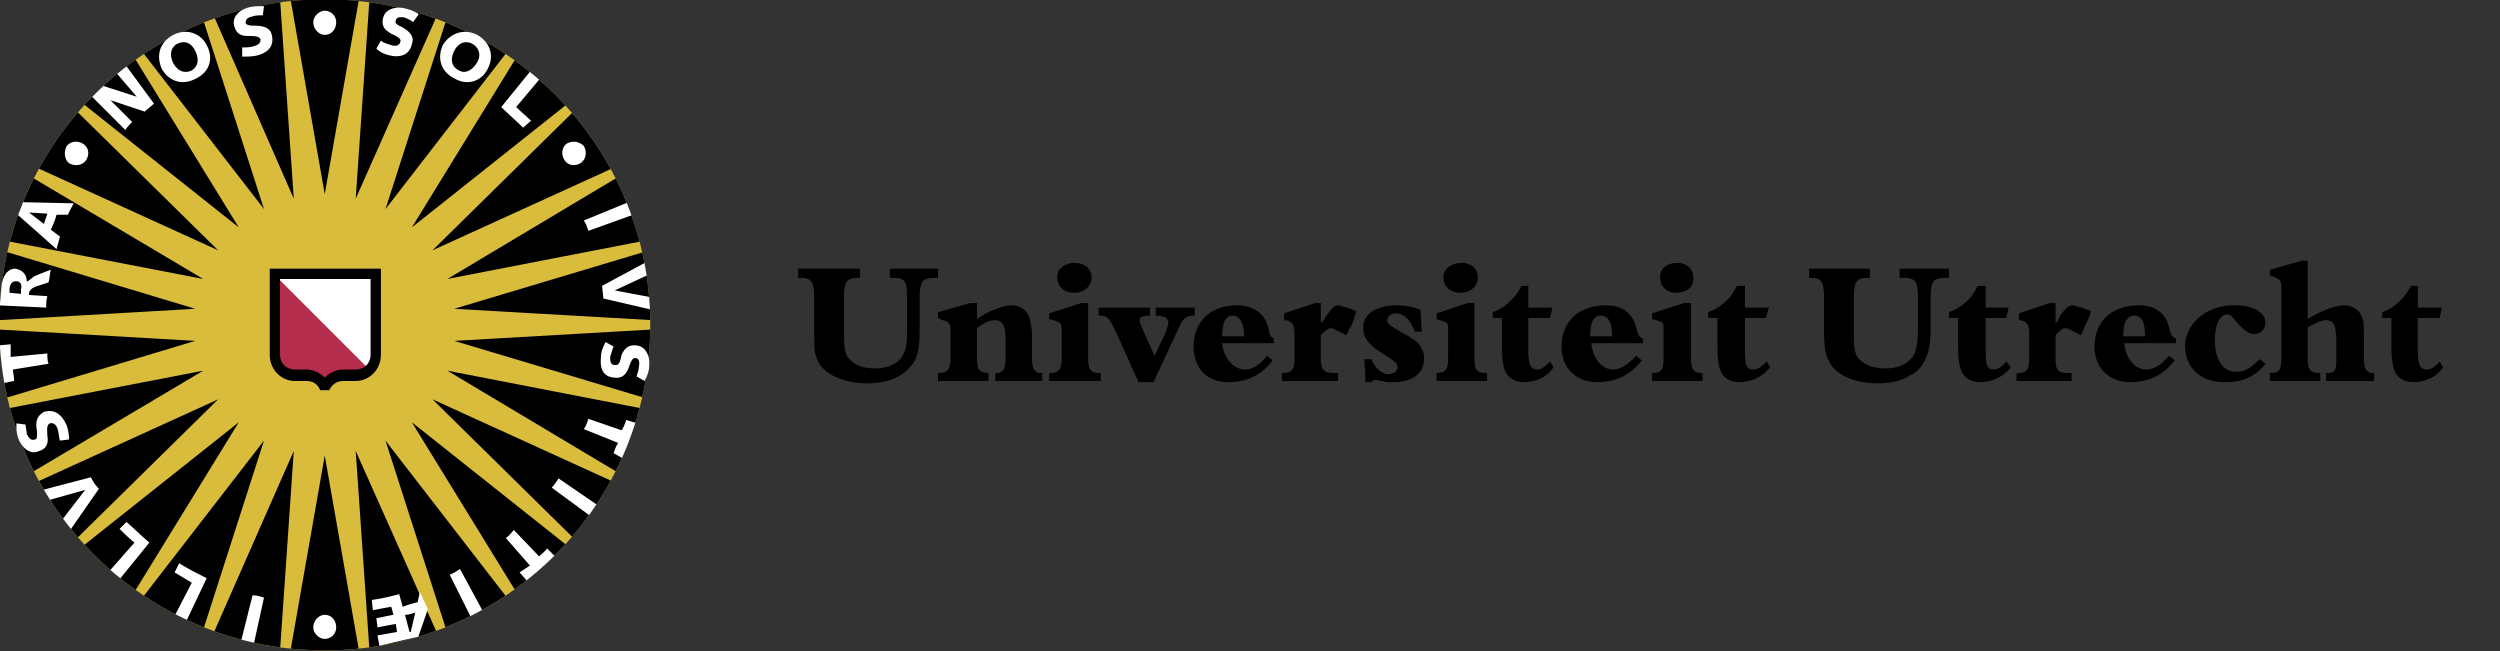 <svg viewBox="0 0 599 156" xmlns="http://www.w3.org/2000/svg"><rect x="0" y="0" width="599" height="156" fill="#333333" stroke="none"/><g fill="none"><path d="m77.808 155.83c43.119 0 77.996-34.88 77.996-77.999 0-43.121-34.88-77.999-77.996-77.999-43.118 0-77.999 34.881-77.999 78 0 43.118 34.88 77.999 78 77.999z" fill="#d9bc3b"/><path d="m69.693.248 8.118 46.274 8.116-46.274a79.076 79.076 0 0 0 -16.234 0zm18.777.307-3.245 47.062 19.15-43.156a77.902 77.902 0 0 0 -15.903-3.906zm18.262 4.807-14.365 44.73 28.753-37.159a77.524 77.524 0 0 0 -14.388-7.57zm16.57 9.08-24.62 40.042 36.788-29.213a78.8 78.8 0 0 0 -12.169-10.83zm13.758 12.638-33.435 32.896 42.709-19.464a77.962 77.962 0 0 0 -9.274-13.432zm10.447 15.683-40.314 24.08 46.045-8.939a77.43 77.43 0 0 0 -5.73-15.141zm6.37 17.74-45.034 13.482 46.946 2.698a78.234 78.234 0 0 0 -1.912-16.18zm1.915 18.47-46.946 2.702 45.03 13.48a78.637 78.637 0 0 0 1.916-16.181zm-2.554 18.78-46.042-8.936 40.311 24.077a77.552 77.552 0 0 0 5.731-15.142zm-6.904 17.391-42.709-19.464 33.435 32.9a78.41 78.41 0 0 0 9.274-13.436zm-10.87 15.239-36.784-29.207 24.616 40.033a77.868 77.868 0 0 0 12.168-10.826zm-14.35 12.34-28.75-37.153 14.366 44.721a77.201 77.201 0 0 0 14.384-7.568zm-16.637 8.432-19.251-43.112 3.245 47.055a77.783 77.783 0 0 0 16.006-3.943zm-18.55 4.253-8.116-46.267-8.118 46.267a79.07 79.07 0 0 0 8.118.423 79.01 79.01 0 0 0 8.116-.423zm-18.779-.313 3.246-47.055-19.02 43.2a77.254 77.254 0 0 0 15.774 3.855zm-18.262-4.804 14.366-44.72-28.75 37.152a77.298 77.298 0 0 0 14.384 7.568zm-16.378-8.942 24.703-40.173-36.943 29.335a78.606 78.606 0 0 0 12.24 10.838zm-13.827-12.622 33.586-33.047-42.928 19.561a78.334 78.334 0 0 0 9.342 13.486zm-10.569-15.833 40.588-24.077-46.318 8.935a77.351 77.351 0 0 0 5.73 15.142zm-6.352-17.661 45.015-13.558-46.95-2.714a78.447 78.447 0 0 0 1.935 16.272zm-1.935-18.531 46.949-2.717-45.015-13.561a78.506 78.506 0 0 0 -1.934 16.278zm2.554-18.798 46.32 8.939-40.59-24.083a77.655 77.655 0 0 0 -5.73 15.144zm6.96-17.489 42.928 19.561-33.589-33.043a78.171 78.171 0 0 0 -9.338 13.482zm10.93-15.27 36.941 29.339-24.706-40.18a78.3 78.3 0 0 0 -12.237 10.841zm14.23-12.215 28.753 37.16-14.366-44.73a78.09 78.09 0 0 0 -14.386 7.57zm16.979-8.547 18.916 43.237-3.246-47.065a77.578 77.578 0 0 0 -15.67 3.828z" fill="#000"/><path d="m126.945 17.227-6.841 8.42c1.646 1.645 3.57 3.295 5.217 4.944l1.921-1.65c-1.098-1.098-2.472-2.196-3.57-3.295l5.498-6.544a85.818 85.818 0 0 0 -2.225-1.875zm24.346 34.38-10.315 3.703c-.273-.823-.548-1.65-1.099-2.473l10.281-4.219c.398.986.777 1.982 1.133 2.99zm4.225 19.524-8.221-1.543 7.627-3.559a78.7 78.7 0 0 0 -.52-2.995l-10.13 5.455c0 .823.275 1.922.275 3.02l11.17 2.598a85.32 85.32 0 0 0 -.2-2.976zm-6.49 38.57-2.007-1.11c.276-.827.551-1.65 1.099-2.476l-8.238-3.296c.548-.826.823-1.643 1.099-2.47l7.965 2.746c.55-.827.823-1.643 1.099-2.47l2.184.654a78.198 78.198 0 0 1 -3.202 8.423zm-7.897 13.7-8.942-6.573c.551-.55 1.099-1.374 1.65-2.2l9.06 6.215a77.149 77.149 0 0 1 -1.768 2.557zm-14.966 15.648-1.665-1.9c.823-.55 1.649-1.095 2.472-1.643l-5.768-6.594c.826-.545 1.374-1.371 1.922-1.919l6.043 6.316c.551-.55 1.374-1.095 1.925-1.918l1.746 1.75a78.778 78.778 0 0 1 -6.675 5.908zm-13.461 8.566-4.958-9.915c.826-.275 1.65-.826 2.473-1.37l5.298 9.799a82.997 82.997 0 0 1 -2.813 1.486zm-12.466 4.939 2.29-6.613-1.92-4.119-.548 2.47c-1.099.275-2.198.55-3.571 1.101l-.827-3.023c-2.197.55-4.394 1.101-6.59 1.374l.274 2.469c1.46-.3 2.925-.576 4.395-.826l.55 1.925c-1.649.275-2.744.55-4.118.82l.275 2.2c1.46-.301 2.925-.576 4.394-.826l.276 1.924c-1.647.27-3.02.545-4.67.82l.45 2.476zm-2.103-1.12-1.099-4.12c.823 0 1.646-.275 2.473-.55l-1.099 4.67zm-40.28 1.818 2.654-10.607c1.099 0 1.922.276 2.745.551l-2.37 10.788a82.1 82.1 0 0 1 -3.029-.732zm-13.067-4.732 4.736-9.994c-2.197-1.101-4.394-2.194-6.591-3.57l-1.099 2.193 4.119 2.476-3.906 7.549c.904.466 1.818.91 2.741 1.346zm-15.942-9.96 6.944-8.55c-1.921-1.643-3.57-3.295-5.492-4.945l-1.646 1.65c1.098 1.101 2.197 2.194 3.57 3.295l-5.761 6.548c.779.682 1.574 1.349 2.385 2.003zm-18.328-21.253 11.267-2.952c.55 1.102 1.098 1.925 1.922 2.751l-6.686 9.621a76.235 76.235 0 0 1 -1.906-2.47l5.296-6.881-8.407 2.366a80.209 80.209 0 0 1 -1.486-2.435zm-10.547-34.574 2.588-.238v3.026l8.788-.826c0 .826 0 1.643.276 2.47l-8.513 1.373c0 .826.272 1.643.272 2.745l-2.328.47a78.966 78.966 0 0 1 -1.083-9.02zm.435-14.535c.331-2.075 1.414-3.828 3.251-3.828 1.647.273 2.748 1.371 2.748 3.02h.273c.275-.275.823-.547 1.374-1.098 1.098-.55 4.118-1.65 4.118-1.65-.275 1.1-.275 2.198-.55 3.02l-2.473.824c-1.099.275-1.922.823-2.197 1.65v.547l4.394.272c-.275 1.102-.275 1.922-.275 2.748l-11.114-.522.45-4.983zm1.88.842v1.102l2.745.272v-1.099c.273-.823 0-1.921-1.098-1.921-.823-.003-1.374.272-1.646 1.646zm3.246-20.587 12.134.262c-.548 1.099-1.098 1.922-1.37 2.745h-2.752c-.275 1.099-.823 2.473-1.37 3.571l2.197 1.65c-.273 1.098-.548 1.921-.824 3.02l-9.198-8.15zm1.421 2.463 3.571 2.744.823-2.472zm17.836-30.316 7.981 2.576-4.685-5.468a83.339 83.339 0 0 1 2.257-1.793l6.55 8.907c-.548.55-1.37 1.102-2.197 1.925l-8.237-2.745 5.217 5.217c-.551.551-1.099 1.099-1.646 1.922l-7.925-7.924a78.472 78.472 0 0 1 2.685-2.617zm66.48-10.88c.547.55 1.645.823 2.472 1.099.823.272 1.921.272 2.197-.824.275-.826-1.099-1.374-2.197-1.921-1.371-.827-2.473-1.647-1.922-3.847.55-2.197 3.296-2.748 5.217-2.197a9.22 9.22 0 0 1 3.296 1.37l-1.371 1.922c-.55-.548-1.374-.823-1.922-1.099-1.374-.275-2.197 0-2.197.823-.275.273 0 .823 1.374 1.374 2.473 1.371 3.02 2.745 2.473 4.119-.548 2.745-3.02 3.296-5.218 2.745-1.373-.276-2.472-.823-3.295-1.646l1.092-1.919zm23.068-1.374c3.296 1.922 4.12 5.217 2.473 8.237-1.374 2.745-4.67 4.12-7.962 2.198-3.296-1.647-4.119-4.942-2.748-7.962 1.646-2.748 4.942-4.122 8.237-2.473zm-4.394 8.513c1.374.823 3.02.272 4.394-1.925 1.099-1.922.276-3.57-1.098-4.394-1.374-.823-3.296-.548-4.394 1.65-1.099 2.196-.548 3.846 1.098 4.669zm37.078 66.188c-.275.55-.547 1.649-.823 2.475 0 .82 0 1.919 1.099 1.919 1.098.275 1.37-1.102 1.646-2.47.55-1.101 1.374-2.475 3.57-2.2 2.473.276 3.297 3.027 3.021 4.945 0 1.374-.548 2.47-1.098 3.571l-1.922-1.102c.275-.82.55-1.643.55-2.193.276-1.374 0-2.194-.822-2.194-.551 0-.823.275-1.374 1.643-.823 2.744-2.197 3.295-3.847 3.02-2.745-.276-3.295-2.47-3.02-4.939 0-1.374.55-2.475 1.099-3.57zm-132.654 22.523c-.272-.826-.272-1.925-.547-2.75-.276-.827-.823-1.644-1.922-1.372-.826.545-.55 1.644-.55 3.02.275 1.375 0 3.02-1.922 3.572-2.198 1.101-4.12-.827-4.942-2.745-.551-1.374-.551-2.476-.551-3.847l2.197.276c0 .544.275 1.643.275 2.194.548 1.374 1.371 1.65 1.922 1.374.548 0 .548-.551.548-1.925-.548-2.745.272-3.847 1.646-4.67 2.745-.82 4.394.827 5.493 3.296.275.826.547 2.2.547 3.302zm27.192-97.225c3.295-1.65 6.59-.275 7.965 2.473 1.646 3.02.823 6.315-2.473 7.962-3.57 1.921-6.591.55-8.24-2.198-1.371-3.02-.823-6.312 2.748-8.237zm4.394 8.513c1.37-.823 1.921-2.473.823-4.67-1.099-2.197-2.745-2.472-4.394-1.649-1.371.823-1.922 2.472-.823 4.67 1.098 1.924 2.744 2.475 4.394 1.649zm12.084-5.493c.823 0 1.921 0 2.744-.275.824-.272 1.65-.548 1.65-1.646-.276-.824-1.65-.824-3.024-.824-1.37 0-2.744-.272-3.295-2.472s1.37-3.846 3.57-4.394c1.1-.276 2.198-.276 3.572-.276l-.272 2.197c-.824 0-1.922 0-2.473.276-1.374.275-1.65.823-1.65 1.646.276.276.548.551 1.922.551 3.02 0 4.12.823 4.395 2.472.55 2.745-1.371 4.12-3.571 4.67-1.099.275-2.473.275-3.572.275v-2.2zm19.773-3.02c1.647 0 2.745-1.374 2.745-3.023a2.754 2.754 0 0 0 -2.745-2.745c-1.374 0-2.744 1.37-2.744 2.745 0 1.65 1.37 3.023 2.744 3.023zm57.4 29.936c.826 1.37 2.472 1.646 3.846.823s1.65-2.745.826-4.119a3.33 3.33 0 0 0 -4.118-.547c-1.102.823-1.377 2.469-.554 3.843zm-57.4 109.034c1.647 0 2.745 1.37 2.745 3.02a2.754 2.754 0 0 1 -2.745 2.745c-1.374 0-2.744-1.374-2.744-2.745 0-1.65 1.37-3.02 2.744-3.02zm-57.124-109.035c.823-1.374.548-3.02-.823-3.846-1.37-.827-3.02-.548-3.846.547-.823 1.374-.551 3.296.547 4.119 1.374.83 3.3.554 4.122-.82z" fill="#fff"/><path d="m88.521 88.541a4.538 4.538 0 0 1 -3.295 1.374h-3.02c-1.65 0-3.024.82-3.847 1.919h-1.098a4.792 4.792 0 0 0 -3.847-1.919h-2.744c-2.744 0-4.945-2.2-4.945-4.67v-19.5l22.796 22.795z" fill="#b52d4c"/><path d="m65.724 65.744h24.168v19.502c0 1.095-.548 2.47-1.37 3.295l-22.799-22.797z" fill="#fff"/><path d="m91.266 84.97c0 3.571-2.745 6.316-6.043 6.316h-3.02a3.568 3.568 0 0 0 -3.296 2.2h-2.197c-.548-1.374-1.646-2.2-3.296-2.2h-2.744c-3.295 0-6.043-2.745-6.043-6.316v-20.6h26.64v20.6zm-2.472-18.127h-21.699v18.127c0 2.194 1.65 3.571 3.571 3.571h2.745c1.65 0 3.296.827 4.394 1.919 1.099-1.096 2.745-1.919 4.394-1.919h3.02c1.922 0 3.572-1.374 3.572-3.57v-18.129h.003zm135.95-2.47v2.198h-.552c-3.295 0-3.846.823-3.846 5.217v6.863c0 4.12-.276 6.595-1.646 8.516-.827 1.102-1.922 2.2-3.02 2.751-2.198 1.371-4.67 1.919-7.966 1.919-5.217 0-9.887-1.919-11.536-4.945-1.099-2.194-1.099-3.02-1.099-9.06v-6.044c0-4.394-.547-5.217-3.57-5.217h-.276v-2.197h14.832v2.197h-.276c-3.02 0-3.57.823-3.57 5.217v7.69c0 4.67.275 5.77 1.921 7.139 1.374 1.101 3.02 1.649 5.493 1.649 3.295 0 6.043-1.374 6.866-3.571.824-1.374.824-3.296.824-7.414v-5.493c0-4.394-.273-5.217-3.572-5.217h-.547v-2.197h11.54zm9.335 12.081c1.099-.823 1.646-1.098 2.745-1.649 2.472-1.099 4.119-1.646 5.768-1.646 1.922 0 3.571 1.374 4.119 3.02.275 1.374.55 2.197.55 4.945v4.67c0 2.469.548 3.57 2.198 3.57h.275v1.919h-11.26v-1.919h.275c1.646 0 2.197-1.101 2.197-3.57v-4.67c0-3.023-.823-4.394-2.473-4.394-1.374 0-2.472.55-4.118 1.646l-.273.272v7.145c0 2.745.548 3.571 2.745 3.571v1.919h-12.084v-1.919h.272c1.922 0 2.745-.826 2.745-3.57v-6.595c0-1.643-.548-2.194-1.921-2.47l-1.099-.55v-1.374l7.69-2.197h1.646v3.846zm26.64 9.343c0 2.744.551 3.57 2.748 3.57h.273v1.92h-12.36v-1.92h.276c1.921 0 2.744-.826 2.744-3.57v-7.147c-.275-1.37-.275-1.37-1.921-1.918l-1.099-.276v-1.376l7.69-2.472h1.646v13.189zm-3.295-15.658c-2.473 0-4.119-1.374-4.119-3.847 0-1.922 1.922-3.296 4.119-3.296 2.472 0 4.119 1.374 4.119 3.572v.275c-.273 1.922-1.922 3.296-4.12 3.296zm28.837 5.492c-2.197 0-2.748.548-4.119 3.568l-5.768 12.36h-3.57l-5.218-11.537c-1.922-4.118-2.197-4.394-4.394-4.394v-1.922h12.36v1.922c-1.65 0-2.473.276-2.473 1.099 0 .275 0 .55.272 1.101l.548 1.371 2.748 6.047 2.472-5.22c.548-1.375.823-2.195.823-2.745 0-1.102-1.098-1.65-2.745-1.65h-.272v-1.921h9.336zm18.672 10.71c-2.745 3.577-6.04 5.22-10.707 5.22-4.945 0-8.24-3.295-8.24-8.515 0-6.04 4.119-9.887 10.437-9.887 3.847 0 6.589 1.921 7.415 5.217l.275 1.099c0 .826.545 1.373 1.096 1.649v1.102h-12.357c.273 3.57 2.748 6.315 5.493 6.315 1.65 0 3.571-1.101 5.22-3.295zm-6.863-5.765v-.275c0-3.02-1.102-4.67-2.745-4.67-1.65 0-2.473 1.65-2.473 4.945zm18.4-3.295h.275l1.102-1.65c1.373-1.921 1.924-2.472 2.744-2.472.551 0 .827.275 2.2.55l2.194.824c-.275.823-.55 1.921-1.095 3.298-.826 1.371-.826 1.644-1.374 2.47l-1.65-.826-1.095-.551c-.275-.276-.826-.276-1.101-.276-.276 0-.551.276-1.374.827l-.827.826v5.496c0 3.02.827 3.57 3.302 3.57h.82v1.92h-13.454v-1.92h.275c2.194 0 2.745-.826 2.745-3.57v-5.22c0-2.746-.276-3.296-1.925-3.847h-.545v-1.65l7.415-2.472h1.37v4.673h-.003zm24.167 2.194h-1.643c-1.102-3.02-2.75-4.395-4.67-4.395-1.101 0-1.924.827-1.924 1.65 0 .826.275 1.101 4.119 3.295 2.475 1.374 3.57 2.2 4.118 3.571.551.827.551 1.65.551 2.476 0 3.296-2.745 5.49-7.139 5.49h-1.925s-.544-.276-1.37-.276c-.551-.275-1.102-.275-1.374-.275-.273 0-.551.275-.827.55h-1.37l-.276-5.489h1.643c.826 1.919 2.476 3.571 4.119 3.571 1.374 0 2.2-.826 2.2-1.65 0-.822-.55-1.373-3.57-3.295-3.572-2.2-4.67-3.846-4.67-6.319 0-3.02 3.02-5.217 7.965-5.217 1.918 0 3.846.275 5.765 1.098zm12.635 6.322c0 2.744.55 3.57 2.745 3.57h.275v1.92h-12.084v-1.92c2.2 0 2.751-.826 2.751-3.57v-7.147c0-1.37-.275-1.37-1.924-1.918l-.827-.276v-1.376l7.415-2.472h1.649zm-3.292-15.658c-2.476 0-4.12-1.374-4.12-3.847 0-1.922 1.92-3.296 4.395-3.296 2.194 0 3.846 1.374 3.846 3.572v.275c-.278 1.922-1.928 3.296-4.121 3.296zm16.199 6.043v7.414c0 3.847.55 4.945 2.2 4.945.826 0 1.643-.55 3.02-1.924l.827 1.374c-1.374 2.193-4.12 3.57-7.14 3.57-2.75 0-4.669-1.643-4.944-4.669-.276-1.095-.276-2.745-.276-5.49v-5.22h-2.194v-1.374c1.371-.548 1.919-.823 3.02-1.646 1.644-1.371 2.745-2.473 3.847-4.67h1.643v5.218h5.771l-.55 2.472zm27.194 10.16c-2.75 3.576-6.322 5.22-10.716 5.22-4.945 0-8.516-3.296-8.516-8.516 0-6.04 4.119-9.887 10.716-9.887 3.847 0 6.316 1.921 7.14 5.217l.275 1.099c.275.826.55 1.373 1.37 1.649v1.102h-12.352c.276 3.57 2.47 6.315 5.215 6.315 1.649 0 3.57-1.101 5.495-3.295l1.374 1.095zm-7.145-5.766v-.275c0-3.02-.82-4.67-2.745-4.67-1.643 0-2.469 1.65-2.469 4.945zm18.948 5.22c0 2.745.55 3.572 2.75 3.572v1.918h-12.083v-1.918h.275c1.919 0 2.47-.827 2.47-3.571v-7.147c0-1.37 0-1.37-1.644-1.918l-1.101-.276v-1.376l7.69-2.472h1.643v13.189zm-3.568-15.657c-2.194 0-3.847-1.374-3.847-3.847 0-1.922 1.65-3.296 4.119-3.296 2.2 0 3.846 1.374 3.846 3.572v.275c0 1.922-1.643 3.296-4.118 3.296zm16.478 6.043v7.414c0 3.847.275 4.945 1.924 4.945 1.096 0 1.919-.55 3.296-1.924l.82 1.374c-1.643 2.193-4.388 3.57-7.414 3.57-2.745 0-4.664-1.643-4.939-4.669-.275-1.095-.275-2.745-.275-5.49v-5.22h-2.2v-1.374c1.373-.548 1.924-.823 3.026-1.646 1.918-1.371 2.745-2.473 3.846-4.67h1.919v5.218h5.771l-.826 2.472zm48.886-11.808v2.197h-.82c-3.026 0-3.57.823-3.57 5.217v6.863c0 4.12-.552 6.595-1.926 8.516a5.943 5.943 0 0 1 -3.02 2.751c-1.925 1.371-4.67 1.919-7.69 1.919-5.495 0-9.89-1.919-11.536-4.945-1.101-2.194-1.374-3.02-1.374-9.06v-6.044c0-4.394-.55-5.217-3.295-5.217h-.276v-2.197h14.553v2.197h-.275c-3.02 0-3.571.823-3.571 5.217v7.69c0 4.67.275 5.77 1.925 7.139 1.374 1.101 3.295 1.649 5.765 1.649 3.302 0 5.771-1.374 6.87-3.571.544-1.374.82-3.296.82-7.414v-5.493c0-4.394-.545-5.217-3.571-5.217h-.82v-2.197zm8.788 11.808v7.414c0 3.847.276 4.945 1.925 4.945.82 0 1.919-.55 3.02-1.924l1.102 1.374c-1.65 2.193-4.394 3.57-7.42 3.57-2.745 0-4.664-1.643-4.94-4.669-.275-1.095-.275-2.745-.275-5.49v-5.22h-2.2v-1.374c1.374-.548 1.925-.823 3.027-1.646 1.918-1.371 2.744-2.473 3.846-4.67h1.919v5.218h5.495l-.55 2.472zm16.757 1.099h.275l.82-1.65c1.374-1.921 2.2-2.472 3.027-2.472.275 0 .826.275 2.194.55l2.2.824c-.275.823-.55 1.921-1.374 3.298-.55 1.371-.55 1.644-1.102 2.47l-1.643-.826-1.101-.551c-.276-.276-.827-.276-1.102-.276s-.826.276-1.37.827l-.827.826v5.496c0 3.02.55 3.57 3.296 3.57h.55v1.92h-13.185v-1.92h.275c2.2 0 2.745-.826 2.745-3.57v-5.22c0-2.746-.275-3.296-1.919-3.847h-.55v-1.65l7.414-2.472h1.374v4.673zm28.559 9.06c-2.745 3.577-6.316 5.22-10.71 5.22-4.939 0-8.516-3.295-8.516-8.515 0-6.04 4.119-9.887 10.716-9.887 3.847 0 6.316 1.921 7.14 5.217l.274 1.099c.276.826.551 1.373 1.371 1.649v1.102h-12.353c.276 3.57 2.47 6.315 5.214 6.315 1.925 0 3.571-1.101 5.496-3.295zm-7.142-5.765v-.275c0-3.02-.82-4.67-2.47-4.67-1.924 0-2.744 1.65-2.744 4.945zm28.84 6.588c-.826 1.102-1.101 1.374-2.2 2.2-2.194 1.644-4.394 2.194-7.69 2.194-5.49 0-9.332-3.295-9.332-8.791 0-3.571 2.744-7.139 6.315-8.513 1.65-.823 3.571-1.098 5.772-1.098 4.118 0 7.138 1.646 7.138 4.121 0 1.644-1.101 2.745-2.75 2.745-1.096 0-2.194-.826-3.572-2.194-1.643-1.924-1.918-2.475-2.744-2.475-1.919 0-3.02 2.475-3.02 6.319 0 4.394 1.918 7.414 4.944 7.414 2.194 0 3.571-.826 5.765-3.02zm10.16-10.71c3.02-1.921 6.594-3.295 8.79-3.295 2.198 0 3.847 1.374 4.395 3.295.275 1.102.275 2.194.275 4.67v4.67c0 2.469.551 3.57 2.194 3.57h.276v1.919h-11.536v-1.919h.55c1.65 0 1.919-.826 1.919-3.57v-3.572c0-4.121-.545-5.495-2.47-5.495-1.101 0-2.744.826-4.394 1.646v7.417c0 2.745.551 3.571 2.752 3.571h.269v1.919h-12.084v-1.92h.275c1.925 0 2.476-.826 2.476-3.57v-16.75c0-1.922-.276-2.197-2.751-3.02v-1.374l7.69-2.197h1.373v14.005zm26.364-.272v7.414c0 3.847.551 4.945 2.2 4.945.827 0 1.92-.55 3.02-1.924l.827 1.374c-1.374 2.193-4.119 3.57-7.139 3.57-2.75 0-4.67-1.643-4.945-4.669-.275-1.095-.275-2.745-.275-5.49v-5.22h-2.194v-1.374c1.37-.548 1.918-.823 3.02-1.646 1.643-1.371 2.745-2.473 3.846-4.67h1.644v5.218h5.77l-.55 2.472z" fill="#000"/></g></svg>